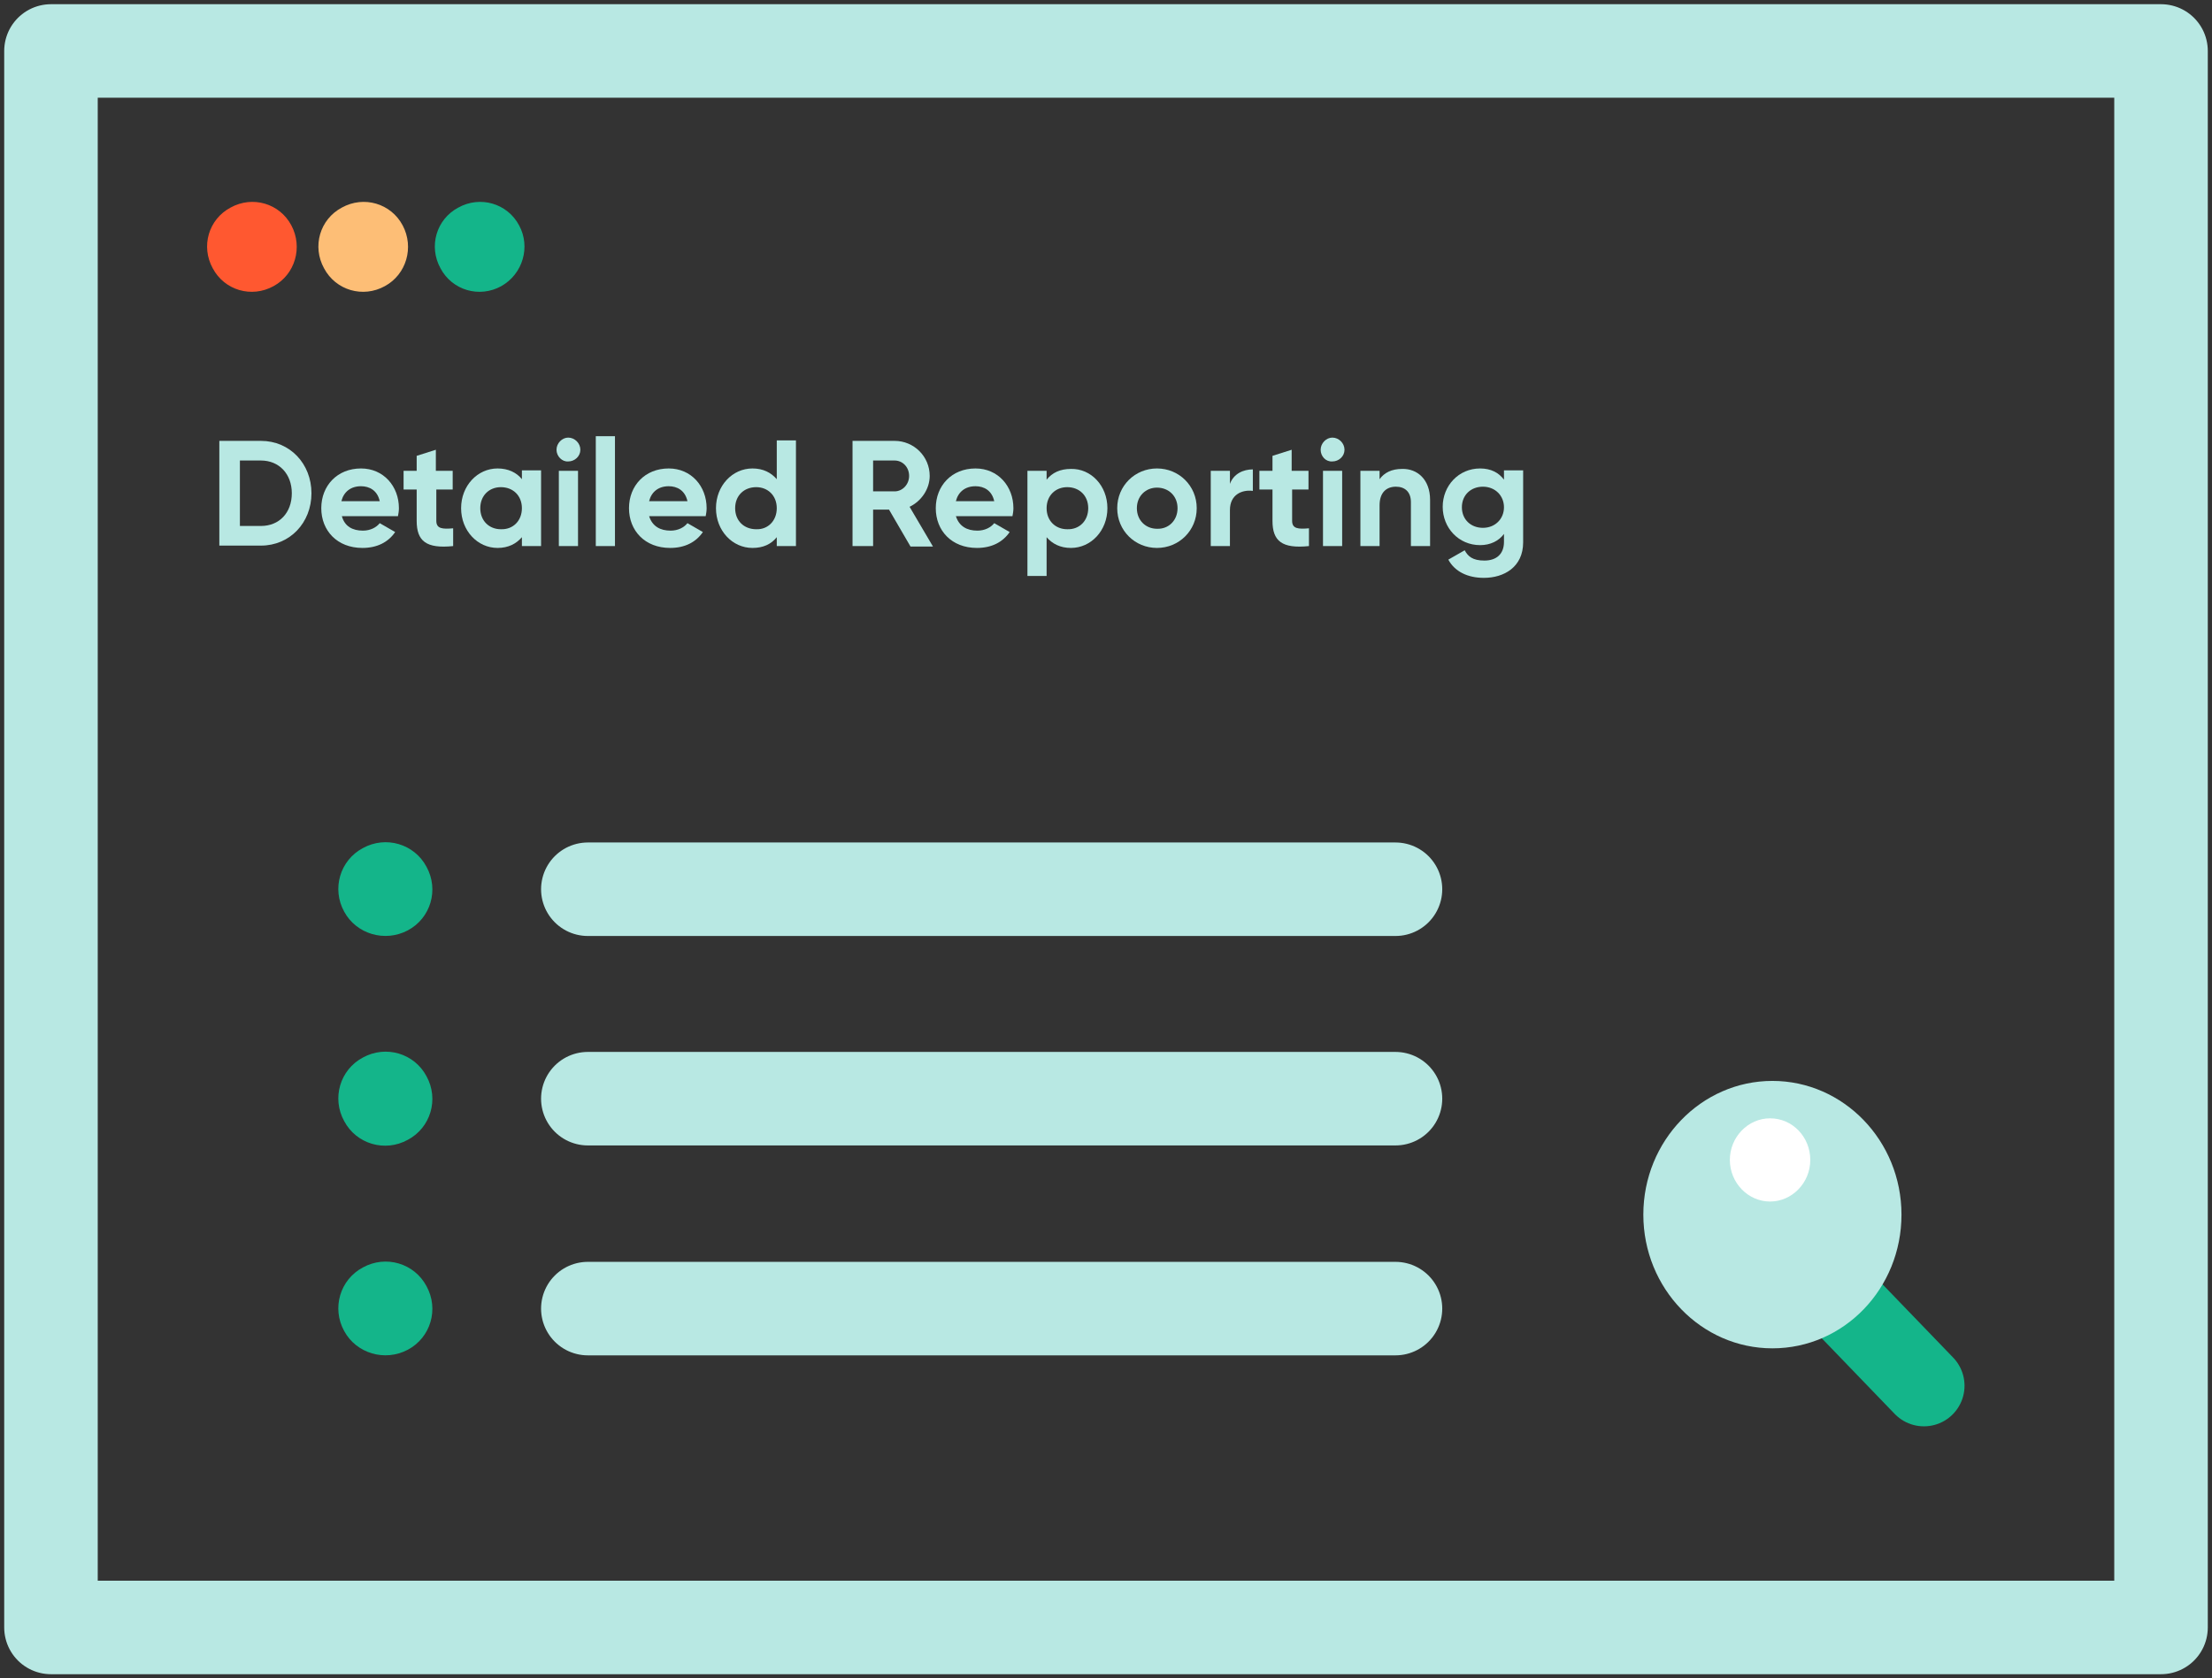<?xml version="1.0" encoding="utf-8"?>
<!-- Generator: Adobe Illustrator 25.4.1, SVG Export Plug-In . SVG Version: 6.00 Build 0)  -->
<svg version="1.1" id="Layer_1" xmlns="http://www.w3.org/2000/svg" xmlns:xlink="http://www.w3.org/1999/xlink" x="0px" y="0px"
	 viewBox="0 0 473 359" style="enable-background:new 0 0 473 359;" xml:space="preserve">
<rect x="0" y="0" width="473" height="359" fill="#333333" stroke="none"/>
<style type="text/css">
	.st0{fill:#B8E8E3;}
	.st1{fill:#14B58A;}
	.st2{fill:none;stroke:#B8E8E3;stroke-width:20;stroke-linecap:round;stroke-linejoin:round;stroke-miterlimit:10;}
	.st3{fill:#FF5830;}
	.st4{fill:#FDBE76;}
	.st5{fill:none;stroke:#14B58A;stroke-width:17.362;stroke-linecap:round;stroke-linejoin:round;stroke-miterlimit:10;}
	.st6{fill:#FFFFFF;}
</style>
<g>
	<path class="st0" d="M66.6,105.5c0,6.3-4.6,11.2-10.8,11.2h-8.9V94.3h8.9C62,94.3,66.6,99.2,66.6,105.5z M62.4,105.5
		c0-4.1-2.7-7-6.6-7h-4.5v14h4.5C59.7,112.5,62.4,109.7,62.4,105.5z"/>
	<path class="st0" d="M77.6,113.5c1.6,0,2.9-0.7,3.6-1.6l3.3,1.9c-1.5,2.2-3.9,3.4-7,3.4c-5.4,0-8.8-3.7-8.8-8.5s3.4-8.5,8.5-8.5
		c4.8,0,8.1,3.8,8.1,8.5c0,0.6-0.1,1.2-0.2,1.7H73.1C73.7,112.6,75.4,113.5,77.6,113.5z M81.2,107.2c-0.5-2.3-2.2-3.2-4-3.2
		c-2.2,0-3.7,1.2-4.2,3.2H81.2z"/>
	<path class="st0" d="M93.3,104.7v6.7c0,1.7,1.3,1.8,3.6,1.6v3.8c-5.8,0.6-7.8-1.1-7.8-5.4v-6.7h-2.8v-4h2.8v-3.2l4.1-1.3v4.5h3.6v4
		H93.3z"/>
	<path class="st0" d="M115.7,100.7v16.1h-4.1v-1.9c-1.2,1.4-2.9,2.3-5.2,2.3c-4.3,0-7.8-3.7-7.8-8.5s3.5-8.5,7.8-8.5
		c2.3,0,4.1,0.9,5.2,2.3v-1.9H115.7z M111.6,108.7c0-2.7-1.9-4.5-4.5-4.5c-2.5,0-4.4,1.8-4.4,4.5c0,2.7,1.9,4.5,4.4,4.5
		C109.7,113.3,111.6,111.4,111.6,108.7z"/>
	<path class="st0" d="M119,96.2c0-1.4,1.2-2.6,2.5-2.6c1.4,0,2.6,1.2,2.6,2.6s-1.2,2.5-2.6,2.5C120.2,98.8,119,97.6,119,96.2z
		 M119.5,100.7h4.1v16.1h-4.1V100.7z"/>
	<path class="st0" d="M127.4,93.3h4.1v23.5h-4.1V93.3z"/>
	<path class="st0" d="M143.4,113.5c1.6,0,2.9-0.7,3.6-1.6l3.3,1.9c-1.5,2.2-3.9,3.4-7,3.4c-5.4,0-8.8-3.7-8.8-8.5s3.4-8.5,8.5-8.5
		c4.8,0,8.1,3.8,8.1,8.5c0,0.6-0.1,1.2-0.2,1.7h-12.1C139.5,112.6,141.2,113.5,143.4,113.5z M147,107.2c-0.5-2.3-2.2-3.2-4-3.2
		c-2.2,0-3.7,1.2-4.2,3.2H147z"/>
	<path class="st0" d="M170.2,94.3v22.5h-4.1v-1.9c-1.2,1.5-2.9,2.3-5.2,2.3c-4.3,0-7.8-3.7-7.8-8.5s3.5-8.5,7.8-8.5
		c2.3,0,4,0.9,5.2,2.3v-8.3H170.2z M166.1,108.7c0-2.7-1.9-4.5-4.4-4.5c-2.6,0-4.5,1.8-4.5,4.5c0,2.7,1.9,4.5,4.5,4.5
		C164.2,113.3,166.1,111.4,166.1,108.7z"/>
	<path class="st0" d="M190.1,109h-3.4v7.8h-4.4V94.3h9c4.1,0,7.5,3.3,7.5,7.5c0,2.8-1.8,5.4-4.3,6.6l5,8.5h-4.8L190.1,109z
		 M186.7,105.1h4.6c1.7,0,3.1-1.5,3.1-3.3c0-1.9-1.4-3.3-3.1-3.3h-4.6V105.1z"/>
	<path class="st0" d="M209,113.5c1.6,0,2.9-0.7,3.6-1.6l3.3,1.9c-1.5,2.2-3.9,3.4-7,3.4c-5.4,0-8.8-3.7-8.8-8.5s3.4-8.5,8.5-8.5
		c4.8,0,8.1,3.8,8.1,8.5c0,0.6-0.1,1.2-0.2,1.7h-12.1C205.1,112.6,206.8,113.5,209,113.5z M212.6,107.2c-0.5-2.3-2.2-3.2-4-3.2
		c-2.2,0-3.7,1.2-4.2,3.2H212.6z"/>
	<path class="st0" d="M236.8,108.7c0,4.8-3.5,8.5-7.8,8.5c-2.3,0-4-0.9-5.2-2.3v8.3h-4.1v-22.5h4.1v1.9c1.2-1.5,2.9-2.3,5.2-2.3
		C233.3,100.2,236.8,103.9,236.8,108.7z M232.7,108.7c0-2.7-1.9-4.5-4.5-4.5c-2.5,0-4.4,1.8-4.4,4.5c0,2.7,1.9,4.5,4.4,4.5
		C230.8,113.3,232.7,111.4,232.7,108.7z"/>
	<path class="st0" d="M238.9,108.7c0-4.8,3.8-8.5,8.5-8.5s8.5,3.7,8.5,8.5s-3.8,8.5-8.5,8.5S238.9,113.5,238.9,108.7z M251.8,108.7
		c0-2.6-1.9-4.4-4.4-4.4c-2.4,0-4.3,1.8-4.3,4.4c0,2.6,1.9,4.4,4.3,4.4C249.9,113.2,251.8,111.3,251.8,108.7z"/>
	<path class="st0" d="M267.9,100.4v4.6c-2.2-0.3-4.9,0.7-4.9,4.1v7.7h-4.1v-16.1h4.1v2.8C263.8,101.3,265.9,100.4,267.9,100.4z"/>
	<path class="st0" d="M276.3,104.7v6.7c0,1.7,1.3,1.8,3.6,1.6v3.8c-5.8,0.6-7.8-1.1-7.8-5.4v-6.7h-2.8v-4h2.8v-3.2l4.1-1.3v4.5h3.6
		v4H276.3z"/>
	<path class="st0" d="M282.4,96.2c0-1.4,1.2-2.6,2.5-2.6c1.4,0,2.6,1.2,2.6,2.6s-1.2,2.5-2.6,2.5C283.5,98.8,282.4,97.6,282.4,96.2z
		 M282.9,100.7h4.1v16.1h-4.1V100.7z"/>
	<path class="st0" d="M305.8,106.9v9.9h-4.1v-9.4c0-2.2-1.3-3.3-3.2-3.3c-2,0-3.5,1.2-3.5,4v8.7h-4.1v-16.1h4.1v1.8
		c1-1.4,2.6-2.2,4.8-2.2C303.1,100.2,305.8,102.6,305.8,106.9z"/>
	<path class="st0" d="M325.7,100.7V116c0,5.3-4.1,7.6-8.4,7.6c-3.4,0-6.2-1.3-7.6-3.9l3.5-2c0.7,1.3,1.7,2.2,4.2,2.2
		c2.6,0,4.2-1.4,4.2-4v-1.7c-1.1,1.5-2.9,2.4-5.1,2.4c-4.6,0-8-3.7-8-8.2c0-4.5,3.4-8.2,8-8.2c2.3,0,4,0.9,5.1,2.4v-2H325.7z
		 M321.6,108.5c0-2.5-1.9-4.4-4.5-4.4c-2.6,0-4.5,1.8-4.5,4.4c0,2.6,1.9,4.4,4.5,4.4C319.7,112.9,321.6,111,321.6,108.5z"/>
</g>
<g>
	<path class="st1" d="M87.2,199c4.9-2.6,6.7-8.7,4-13.6c-2.6-4.9-8.7-6.7-13.6-4c-4.9,2.6-6.7,8.7-4,13.6
		C76.2,199.8,82.3,201.6,87.2,199"/>
	<path class="st1" d="M87.2,243.8c4.9-2.6,6.7-8.7,4-13.6c-2.6-4.9-8.7-6.7-13.6-4c-4.9,2.6-6.7,8.7-4,13.6
		C76.2,244.7,82.3,246.5,87.2,243.8"/>
	<path class="st1" d="M87.2,288.7c4.9-2.6,6.7-8.7,4-13.6c-2.6-4.9-8.7-6.7-13.6-4c-4.9,2.6-6.7,8.7-4,13.6
		C76.2,289.5,82.3,291.3,87.2,288.7"/>
	<g>
		<line class="st2" x1="298.4" y1="190.2" x2="125.7" y2="190.2"/>
		<line class="st2" x1="298.4" y1="235" x2="125.7" y2="235"/>
		<line class="st2" x1="298.4" y1="279.9" x2="125.7" y2="279.9"/>
	</g>
</g>
<rect x="10.9" y="10.9" class="st2" width="451.2" height="337.2"/>
<path class="st3" d="M62.3,48.2c-2.5-4.7-8.3-6.4-13-3.8c-4.7,2.5-6.4,8.3-3.8,13c2.5,4.7,8.3,6.4,13,3.8
	C63.1,58.7,64.8,52.9,62.3,48.2"/>
<path class="st4" d="M86.1,48.2c-2.5-4.7-8.3-6.4-13-3.8c-4.7,2.5-6.4,8.3-3.8,13c2.5,4.7,8.3,6.4,13,3.8
	C86.9,58.7,88.6,52.9,86.1,48.2"/>
<path class="st1" d="M111,48.2c-2.5-4.7-8.3-6.4-13-3.8c-4.7,2.5-6.4,8.3-3.8,13c2.5,4.7,8.3,6.4,13,3.8
	C111.8,58.6,113.5,52.8,111,48.2"/>
<g>
	<line class="st5" x1="411.4" y1="296.4" x2="390" y2="274.2"/>
	<path class="st0" d="M379,288.4c15.3,0,27.6-12.8,27.6-28.6c0-15.8-12.4-28.6-27.6-28.6s-27.6,12.8-27.6,28.6
		C351.4,275.6,363.8,288.4,379,288.4"/>
	<path class="st6" d="M378.5,257c4.7,0,8.6-4,8.6-8.9s-3.8-8.9-8.6-8.9c-4.7,0-8.6,4-8.6,8.9S373.8,257,378.5,257"/>
</g>
</svg>
